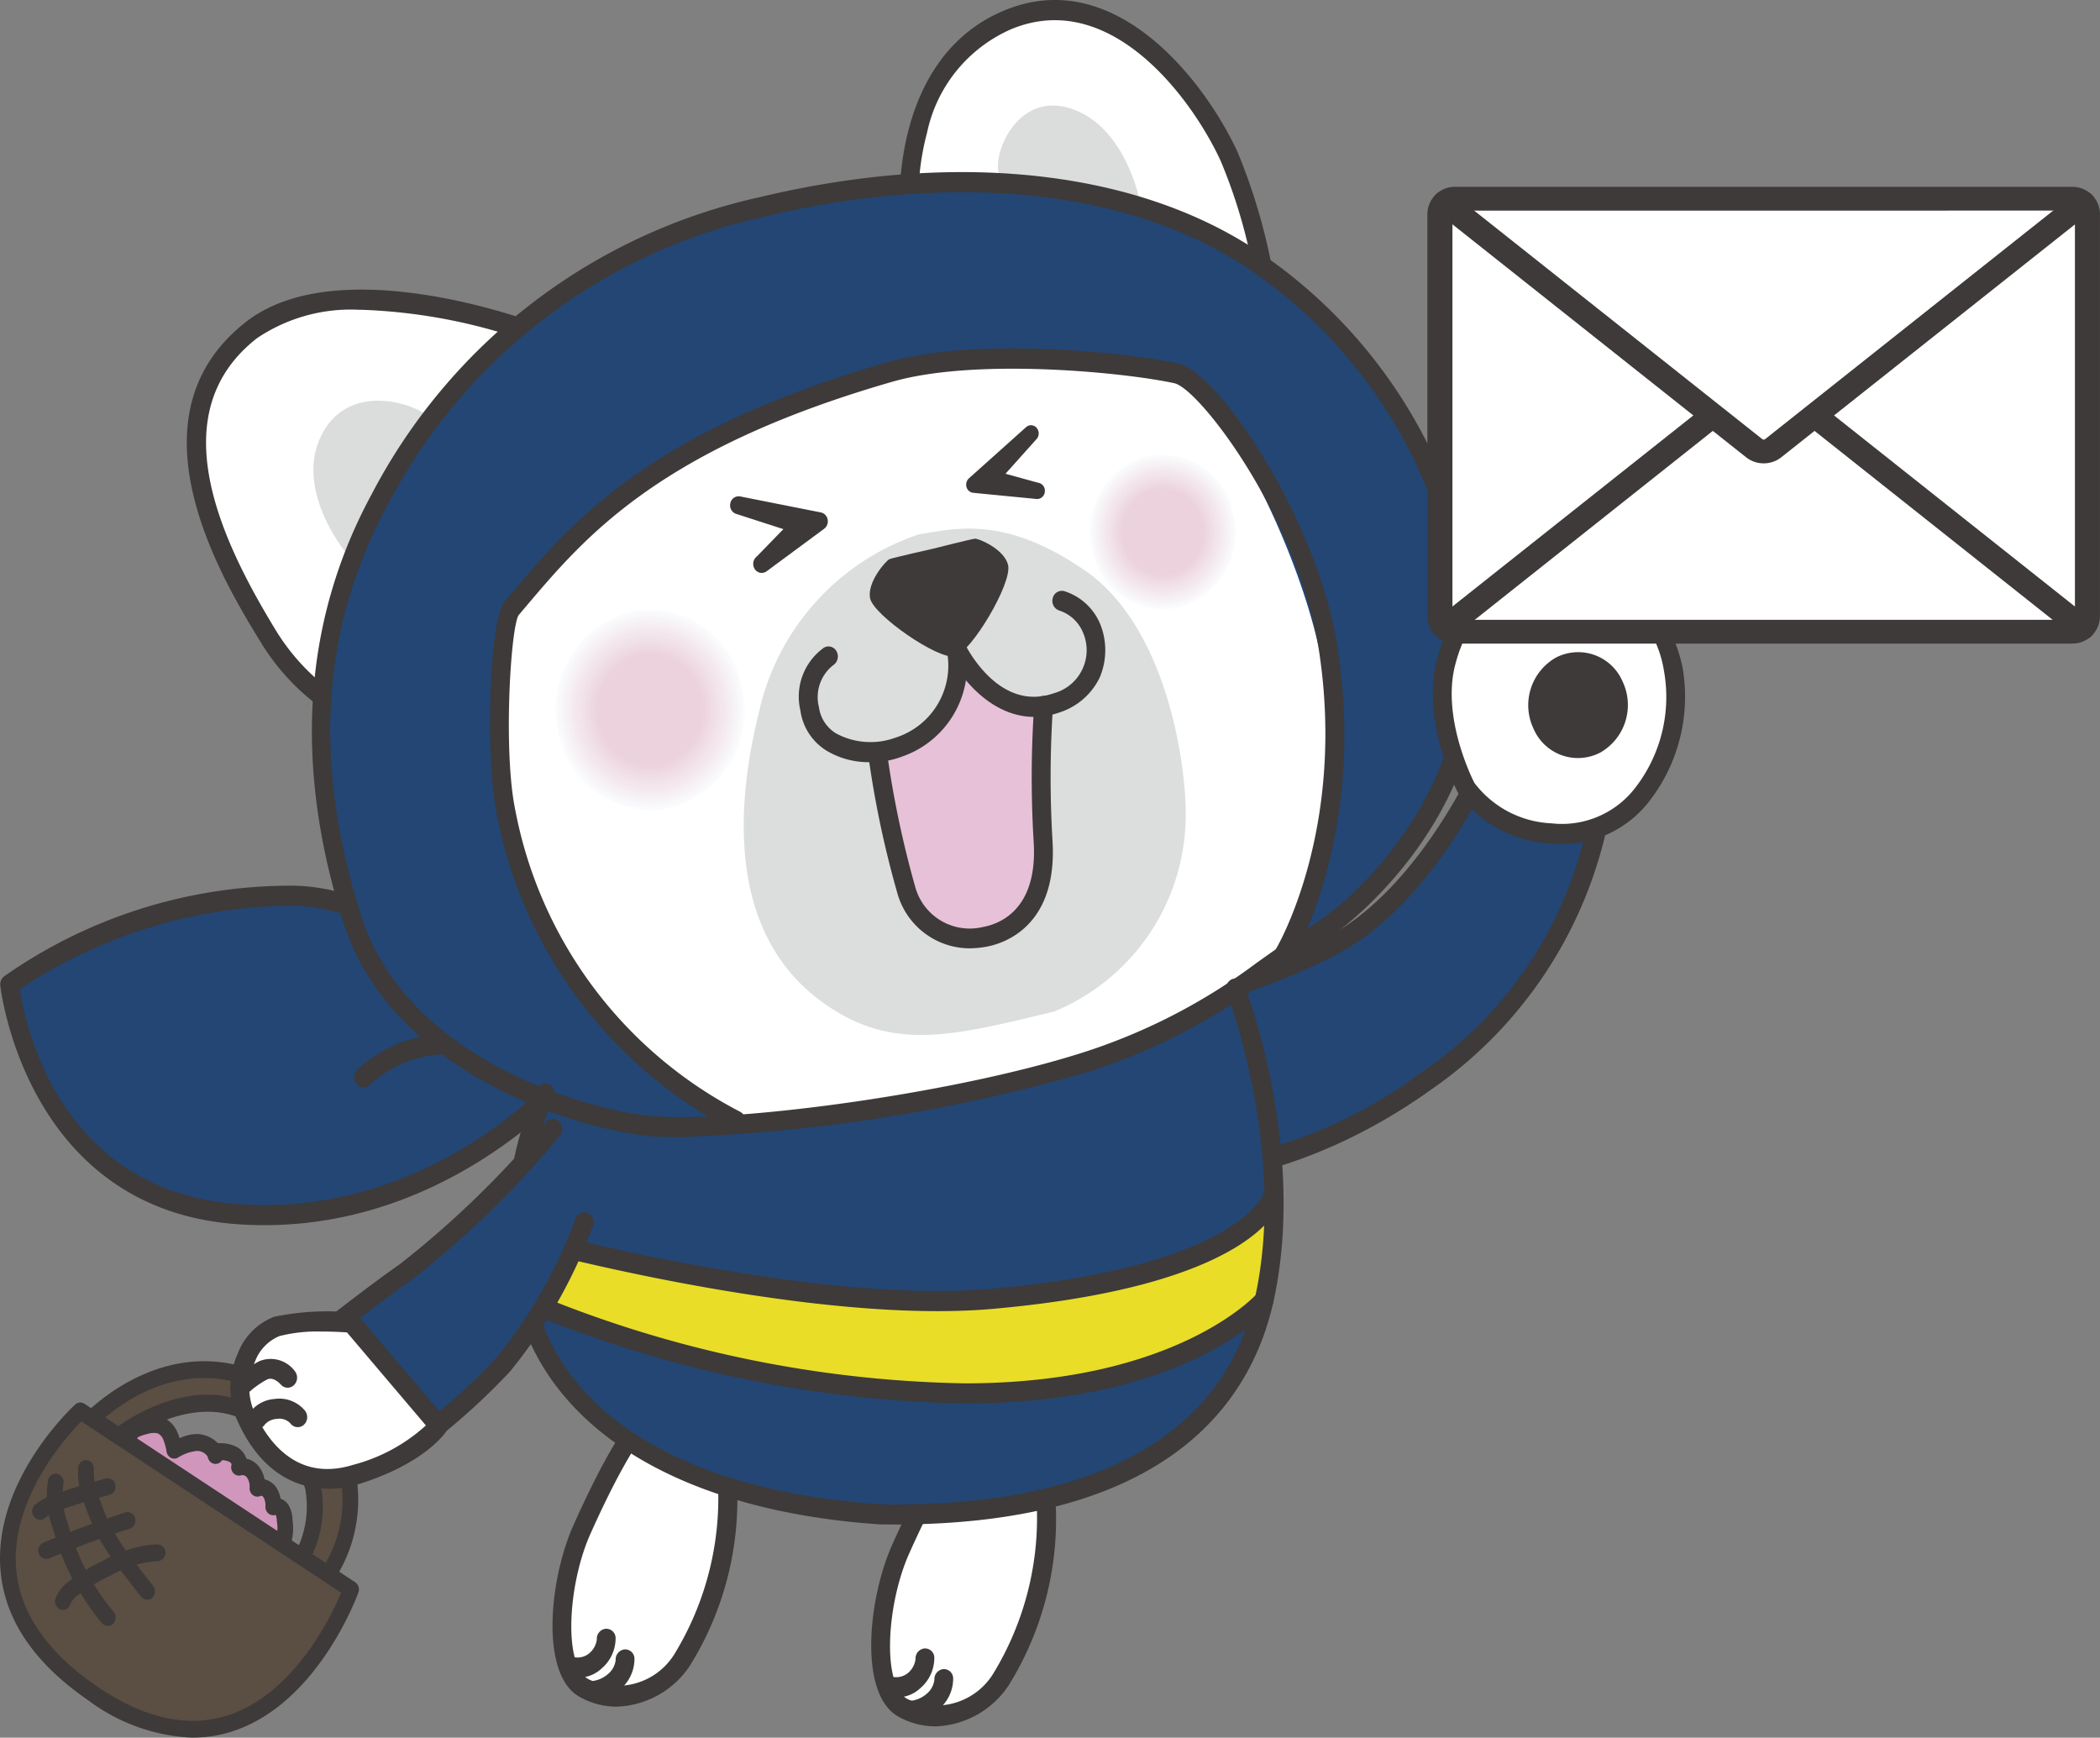 <svg xmlns="http://www.w3.org/2000/svg" xmlns:xlink="http://www.w3.org/1999/xlink" width="100.002" height="82.747" viewBox="0 0 100.002 82.747">
  <rect x="0" y="0" width="100.002" height="82.747" fill="#808080" stroke="none"/>
  <defs>
    <clipPath id="clip-path">
      <rect id="長方形_11699" data-name="長方形 11699" width="80.26" height="82.747" fill="none"/>
    </clipPath>
    <clipPath id="clip-path-2">
      <rect id="長方形_6992" data-name="長方形 6992" width="32.029" height="21.752" fill="none"/>
    </clipPath>
  </defs>
  <g id="nanmaru_contact_sp" transform="translate(851.698 -1313.073)">
    <g id="グループ_14849" data-name="グループ 14849" transform="translate(-851.698 1313.073)">
      <g id="グループ_14848" data-name="グループ 14848" transform="translate(0 0)" clip-path="url(#clip-path)">
        <path id="パス_67258" data-name="パス 67258" d="M13.081,145.128a1.5,1.5,0,0,1,.981-.56,1.146,1.146,0,0,1,.683,0,.926.926,0,0,1,.464.49,3.006,3.006,0,0,1,.188.683,2.4,2.4,0,0,1,1.08-.369.894.894,0,0,1,.889.621.119.119,0,0,1,.044-.16.287.287,0,0,1,.173-.024,1.361,1.361,0,0,1,.644.15.54.54,0,0,1,.254.6.617.617,0,0,1,.673.241,1.177,1.177,0,0,1,.2.758.483.483,0,0,1,.593.2,1.177,1.177,0,0,1,.161.688.332.332,0,0,1,.427.155,1.12,1.12,0,0,1,.118.51,2.183,2.183,0,0,1-.14,1.194,1.49,1.49,0,0,1-.524.521,2.687,2.687,0,0,1-.666.308,3.169,3.169,0,0,1-1.787-.037,7.052,7.052,0,0,1-1.653-.774,8.93,8.93,0,0,1-1.918-1.479,4.882,4.882,0,0,1-1.22-2.139,2.1,2.1,0,0,1-.04-1.006.992.992,0,0,1,.608-.726" transform="translate(-7.098 -76.684)" fill="#d196bc"/>
        <path id="パス_67259" data-name="パス 67259" d="M18.061,151.181a3.968,3.968,0,0,1-1.095-.162,7.533,7.533,0,0,1-1.738-.812,9.226,9.226,0,0,1-2-1.543,5.291,5.291,0,0,1-1.318-2.321,2.483,2.483,0,0,1-.04-1.21,1.482,1.482,0,0,1,.548-.847,2,2,0,0,1,1.085-.559,1.453,1.453,0,0,1,.894.012,1.3,1.3,0,0,1,.668.689,2.266,2.266,0,0,1,.107.29,2.062,2.062,0,0,1,.822-.2,1.438,1.438,0,0,1,1,.437,1.09,1.09,0,0,1,.134,0,1.666,1.666,0,0,1,.807.2.985.985,0,0,1,.417.535,1.056,1.056,0,0,1,.613.4,1.415,1.415,0,0,1,.255.588.923.923,0,0,1,.554.383,1.318,1.318,0,0,1,.206.534.77.77,0,0,1,.394.328,1.493,1.493,0,0,1,.177.7,2.562,2.562,0,0,1-.19,1.424,1.843,1.843,0,0,1-.655.663,2.98,2.98,0,0,1-1.648.477m-5.328-6.13a.761.761,0,0,0-.138.286,1.671,1.671,0,0,0,.04.8,4.477,4.477,0,0,0,1.122,1.959,8.545,8.545,0,0,0,1.838,1.415,6.85,6.85,0,0,0,1.567.736,2.821,2.821,0,0,0,1.588.038,2.326,2.326,0,0,0,.576-.267,1.1,1.1,0,0,0,.392-.378,1.845,1.845,0,0,0,.091-.964.93.93,0,0,0-.055-.315.354.354,0,0,1-.309-.036.406.406,0,0,1-.182-.351.788.788,0,0,0-.089-.445.17.17,0,0,0-.127-.076.351.351,0,0,1-.369-.023.407.407,0,0,1-.169-.352.761.761,0,0,0-.12-.489.269.269,0,0,0-.264-.115.359.359,0,0,1-.387-.1.418.418,0,0,1-.083-.415.225.225,0,0,0-.091-.113.84.84,0,0,0-.363-.088.382.382,0,0,1-.142.134.357.357,0,0,1-.459-.1.5.5,0,0,1-.092-.207.592.592,0,0,0-.505-.268,2.086,2.086,0,0,0-.915.326.351.351,0,0,1-.331,0,.4.4,0,0,1-.2-.28,2.675,2.675,0,0,0-.158-.588.549.549,0,0,0-.259-.291.874.874,0,0,0-.473.021,2.022,2.022,0,0,0-.48.163.383.383,0,0,1-.237.222l-.037.014a.376.376,0,0,1-.177.145" transform="translate(-6.621 -76.232)" fill="#3d3a39"/>
        <path id="パス_67260" data-name="パス 67260" d="M19.469,148.118s2.72-4.12-2.149-6.975c-3.153-1.849-6.777,1.216-6.777,1.216l-1.222-.806s4.332-4.941,9.675-1.245a5.848,5.848,0,0,1,1.744,8.556Z" transform="translate(-5.224 -73.725)" fill="#5b4e42"/>
        <path id="パス_67261" data-name="パス 67261" d="M20.263,148.822a.35.35,0,0,1-.18-.05l-1.271-.747a.4.4,0,0,1-.184-.26.422.422,0,0,1,.058-.32,4.717,4.717,0,0,0,.6-3.244,5.024,5.024,0,0,0-2.624-3.151c-2.894-1.7-6.331,1.151-6.365,1.18a.355.355,0,0,1-.429.026l-1.222-.806a.4.4,0,0,1-.174-.287.415.415,0,0,1,.1-.325c.045-.052,4.609-5.139,10.152-1.307a6.559,6.559,0,0,1,3.035,4.368,6.946,6.946,0,0,1-1.2,4.77.366.366,0,0,1-.294.152m-.751-1.3.636.374a6.063,6.063,0,0,0,.871-3.877,5.8,5.8,0,0,0-2.7-3.821c-4.2-2.9-7.771-.164-8.86.844l.591.39c.852-.647,4.057-2.8,6.976-1.084a5.761,5.761,0,0,1,2.995,3.679,5.409,5.409,0,0,1-.506,3.5" transform="translate(-4.747 -73.283)" fill="#3d3a39"/>
        <path id="パス_67262" data-name="パス 67262" d="M4.3,143.142l12.893,8.5S13.325,162.39,4.87,156.582c-8.7-5.977-.57-13.44-.57-13.44" transform="translate(-0.477 -75.957)" fill="#5b4e42"/>
        <path id="パス_67263" data-name="パス 67263" d="M9.175,158.253a8.881,8.881,0,0,1-4.982-1.787c-2.617-1.8-4.023-3.92-4.178-6.307-.273-4.2,3.409-7.627,3.566-7.771a.355.355,0,0,1,.44-.037l12.894,8.5a.414.414,0,0,1,.153.482c-.076.212-1.909,5.191-5.859,6.57a6.116,6.116,0,0,1-2.033.346M3.87,143.189c-.746.764-3.323,3.653-3.109,6.918.139,2.121,1.429,4.035,3.836,5.688,2.294,1.575,4.44,2.03,6.379,1.354,3.084-1.077,4.818-4.718,5.272-5.8Z" transform="translate(0 -75.506)" fill="#3d3a39"/>
        <path id="パス_67264" data-name="パス 67264" d="M11.733,154.783a.366.366,0,0,1-.285-.141q-.462-.582-.913-1.173a11.376,11.376,0,0,1-1.26-1.929,12.717,12.717,0,0,1-.49-1.216,3.967,3.967,0,0,1-.338-1.845.378.378,0,0,1,.421-.341.4.4,0,0,1,.32.45,3.274,3.274,0,0,0,.294,1.448,12.146,12.146,0,0,0,.458,1.138,10.717,10.717,0,0,0,1.176,1.792q.446.586.9,1.16a.418.418,0,0,1-.043.563.358.358,0,0,1-.242.095" transform="translate(-4.723 -78.606)" fill="#3d3a39"/>
        <path id="パス_67265" data-name="パス 67265" d="M7.959,156.762a.363.363,0,0,1-.269-.122,11.778,11.778,0,0,1-2.353-4.547,4.361,4.361,0,0,1-.218-2.275.374.374,0,0,1,.455-.288.4.4,0,0,1,.269.486,3.539,3.539,0,0,0,.205,1.83,10.988,10.988,0,0,0,2.181,4.241.419.419,0,0,1-.011.565.361.361,0,0,1-.259.111" transform="translate(-2.826 -79.34)" fill="#3d3a39"/>
        <path id="パス_67266" data-name="パス 67266" d="M3.859,151.951a.364.364,0,0,1-.288-.145.418.418,0,0,1,.05-.562,2.954,2.954,0,0,1,1.043-.539c.764-.265,1.546-.5,2.327-.712a.371.371,0,0,1,.453.291.4.4,0,0,1-.273.484c-.764.2-1.53.438-2.277.7a2.323,2.323,0,0,0-.8.4.359.359,0,0,1-.238.092" transform="translate(-1.953 -79.586)" fill="#3d3a39"/>
        <path id="パス_67267" data-name="パス 67267" d="M4.526,155.638a.375.375,0,0,1-.348-.254.409.409,0,0,1,.213-.517c1.279-.53,2.589-1.014,3.9-1.437a.369.369,0,0,1,.466.266.4.4,0,0,1-.249.5c-1.288.418-2.58.894-3.842,1.418a.354.354,0,0,1-.135.027" transform="translate(-2.327 -81.406)" fill="#3d3a39"/>
        <path id="パス_67268" data-name="パス 67268" d="M6.332,159.8a.349.349,0,0,1-.118-.021.406.406,0,0,1-.236-.5,1.731,1.731,0,0,1,.6-.8,8.786,8.786,0,0,1,1.663-1.012,5.784,5.784,0,0,1,2.54-.783h.038a.4.4,0,0,1,0,.8H10.78a5.129,5.129,0,0,0-2.222.708,8.054,8.054,0,0,0-1.526.923,1.025,1.025,0,0,0-.345.419.377.377,0,0,1-.355.273" transform="translate(-3.339 -83.141)" fill="#3d3a39"/>
        <path id="パス_67269" data-name="パス 67269" d="M24.52,95.791S19.3,90.879,14.475,90.879A23.566,23.566,0,0,0,1.045,95.1S2.1,105.355,11.934,106.043,27.866,99.2,27.866,99.2Z" transform="translate(-0.586 -48.224)" fill="#234674"/>
        <path id="パス_67270" data-name="パス 67270" d="M12.612,106.023q-.629,0-1.279-.045C1.239,105.272.039,94.72.028,94.613a.493.493,0,0,1,.182-.439A23.771,23.771,0,0,1,13.9,89.857c4.935,0,10.123,4.826,10.341,5.032l.013.013L27.6,98.31a.5.5,0,0,1,.029.659c-.059.074-5.822,7.054-15.022,7.054M.956,94.789c.247,1.644,1.884,9.635,10.435,10.233,8.311.583,13.956-4.923,15.271-6.348L23.646,95.6c-.2-.189-5.22-4.787-9.742-4.787A23.559,23.559,0,0,0,.956,94.789" transform="translate(-0.014 -47.682)" fill="#3d3a39"/>
        <path id="パス_67271" data-name="パス 67271" d="M48.227,107.291a19.529,19.529,0,0,0-5.215-1.332,5.873,5.873,0,0,0-3.632,1.566" transform="translate(-22.071 -56.226)" fill="#234674"/>
        <path id="パス_67272" data-name="パス 67272" d="M38.809,107.463a.434.434,0,0,1-.33-.154.5.5,0,0,1,.024-.676,6.276,6.276,0,0,1,3.931-1.693h.056a19.94,19.94,0,0,1,5.32,1.362.49.49,0,0,1,.265.616.441.441,0,0,1-.576.282c-.034-.013-3.376-1.348-5.052-1.3a5.474,5.474,0,0,0-3.334,1.439.433.433,0,0,1-.3.127" transform="translate(-21.498 -55.685)" fill="#3d3a39"/>
        <path id="パス_67273" data-name="パス 67273" d="M61.486,104.168a1.782,1.782,0,0,0-2.931.564,2.763,2.763,0,0,0,.113,2.326c.554.852,1.4.946,2.5.362s.929-2.512.323-3.253" transform="translate(-32.7 -54.983)" fill="#234674"/>
        <path id="パス_67274" data-name="パス 67274" d="M59.337,107.732a1.88,1.88,0,0,1-1.609-.942,2.809,2.809,0,0,1-.253-2.369c.025-.109.049-.217.069-.325a1.971,1.971,0,0,1,1.473-1.4,2.09,2.09,0,0,1,2.235.62,3.327,3.327,0,0,1,.535,2.5,2.044,2.044,0,0,1-1,1.493,3.121,3.121,0,0,1-1.455.424m.351-4.176a1.626,1.626,0,0,0-.44.062,1.117,1.117,0,0,0-.824.668c-.022.119-.049.238-.076.358a1.854,1.854,0,0,0,.117,1.6c.278.427.748.835,1.927.207a1.127,1.127,0,0,0,.516-.821,2.348,2.348,0,0,0-.331-1.688,1.113,1.113,0,0,0-.889-.386" transform="translate(-32.128 -54.442)" fill="#3d3a39"/>
        <path id="パス_67275" data-name="パス 67275" d="M123.674,87.753c.211-.151.374,4.021,1.145,8.033,0,0,5.814.227,12.384-4.473,9.421-6.739,8.51-16.264,8.51-16.264l-5.784,1.3s-2.706,6.153-7.209,8.516a28.963,28.963,0,0,1-9.047,2.887" transform="translate(-69.312 -39.824)" fill="#234674"/>
        <path id="パス_67276" data-name="パス 67276" d="M124.411,95.725c-.1,0-.159,0-.179,0a.457.457,0,0,1-.423-.382c-.43-2.236-.676-4.549-.838-6.079-.077-.725-.156-1.471-.212-1.743a.479.479,0,0,1-.078-.145.5.5,0,0,1,.173-.561.444.444,0,0,1,.2-.078,28.776,28.776,0,0,0,8.9-2.841c4.3-2.26,6.974-8.23,7-8.29a.455.455,0,0,1,.313-.265l5.783-1.3a.426.426,0,0,1,.357.082.487.487,0,0,1,.182.338,16.725,16.725,0,0,1-.74,5.8,20.491,20.491,0,0,1-7.966,10.913c-6.052,4.33-11.416,4.557-12.47,4.557m-.727-8.114c.049.339.1.827.177,1.542.151,1.425.375,3.535.753,5.608a22.314,22.314,0,0,0,11.767-4.388,18.9,18.9,0,0,0,8.332-15.28l-5.049,1.135c-.538,1.144-3.156,6.341-7.317,8.526a29.477,29.477,0,0,1-8.663,2.857" transform="translate(-68.74 -39.283)" fill="#3d3a39"/>
        <path id="パス_67277" data-name="パス 67277" d="M101.12,156.538a3.6,3.6,0,0,1-4.662,1.322c-1.542-.852-1.234-5.016-.1-7.546s2.948-6.148,4.139-6.07,2.74,3.169,2.74,3.169a14.592,14.592,0,0,1-2.114,9.125" transform="translate(-53.467 -76.541)" fill="#fff"/>
        <path id="パス_67278" data-name="パス 67278" d="M97.437,158.206a3.6,3.6,0,0,1-1.755-.463c-1.909-1.054-1.445-5.62-.3-8.177,2.587-5.783,3.85-6.389,4.571-6.342,1.372.089,2.83,2.866,3.108,3.421a.494.494,0,0,1,.047.15,14.978,14.978,0,0,1-2.185,9.469h0a4.352,4.352,0,0,1-3.485,1.943m2.453-14.027c-.148,0-1.2.217-3.7,5.8-1.068,2.388-1.311,6.242-.1,6.914a3.188,3.188,0,0,0,4.084-1.164,14.258,14.258,0,0,0,2.053-8.706c-.589-1.15-1.706-2.8-2.333-2.842H99.89M100.55,156h0Z" transform="translate(-52.898 -75.999)" fill="#3d3a39"/>
        <path id="パス_67279" data-name="パス 67279" d="M98.012,171.806a.48.48,0,0,1-.01-.958,1.356,1.356,0,0,0,.785-.32,1.022,1.022,0,0,0,.388-.691.479.479,0,0,1,.418-.5.445.445,0,0,1,.476.415,1.9,1.9,0,0,1-.687,1.494,2.192,2.192,0,0,1-1.36.561Z" transform="translate(-54.679 -89.855)" fill="#3d3a39"/>
        <path id="パス_67280" data-name="パス 67280" d="M96.182,169.569a1.762,1.762,0,0,1-.4-.042.48.48,0,0,1-.34-.572.449.449,0,0,1,.536-.363.889.889,0,0,0,.717-.159,1.023,1.023,0,0,0,.389-.691.478.478,0,0,1,.418-.5.443.443,0,0,1,.476.415,1.9,1.9,0,0,1-.687,1.494,1.591,1.591,0,0,1-1.113.419" transform="translate(-53.486 -88.744)" fill="#3d3a39"/>
        <path id="パス_67281" data-name="パス 67281" d="M66.592,154.539a3.6,3.6,0,0,1-4.662,1.322c-1.542-.852-1.234-5.016-.1-7.546s2.948-6.148,4.139-6.07,2.74,3.169,2.74,3.169a14.592,14.592,0,0,1-2.114,9.125" transform="translate(-34.116 -75.48)" fill="#fff"/>
        <path id="パス_67282" data-name="パス 67282" d="M62.909,156.209a3.592,3.592,0,0,1-1.756-.464c-1.908-1.054-1.445-5.62-.3-8.177,2.586-5.782,3.853-6.38,4.571-6.342,1.373.088,2.83,2.865,3.108,3.421a.5.5,0,0,1,.047.149,14.975,14.975,0,0,1-2.185,9.469,4.352,4.352,0,0,1-3.485,1.943m2.452-14.027c-.148,0-1.2.217-3.7,5.8-1.068,2.388-1.311,6.244-.1,6.915a3.186,3.186,0,0,0,4.084-1.164,14.26,14.26,0,0,0,2.053-8.706c-.589-1.151-1.706-2.8-2.333-2.842h-.008" transform="translate(-33.546 -74.939)" fill="#3d3a39"/>
        <path id="パス_67283" data-name="パス 67283" d="M63.484,169.807a.48.48,0,0,1-.01-.958,1.356,1.356,0,0,0,.785-.32,1.022,1.022,0,0,0,.388-.691.479.479,0,0,1,.418-.5.446.446,0,0,1,.476.415,1.9,1.9,0,0,1-.687,1.494,2.191,2.191,0,0,1-1.36.561Z" transform="translate(-35.328 -88.795)" fill="#3d3a39"/>
        <path id="パス_67284" data-name="パス 67284" d="M61.654,167.571a1.742,1.742,0,0,1-.4-.041.48.48,0,0,1-.34-.572.448.448,0,0,1,.536-.363.888.888,0,0,0,.718-.159,1.024,1.024,0,0,0,.388-.691.478.478,0,0,1,.418-.5.448.448,0,0,1,.476.415,1.9,1.9,0,0,1-.686,1.494,1.592,1.592,0,0,1-1.114.418" transform="translate(-34.135 -87.685)" fill="#3d3a39"/>
        <path id="パス_67285" data-name="パス 67285" d="M57.556,104.722s-1.824,3.491-1.372,9.475c.484,6.41,6.33,11.189,17.237,11.906,11.442.161,16.961-4.15,18.273-10.427a26.023,26.023,0,0,0-1.424-13.924" transform="translate(-31.448 -53.994)" fill="#234674"/>
        <path id="パス_67286" data-name="パス 67286" d="M37.408,32.015s-9.235-3.491-13.5-.162c-5.218,4.07-1.416,10.983.851,14.675a10.4,10.4,0,0,0,3.438,3.4Z" transform="translate(-11.929 -16.139)" fill="#fff"/>
        <path id="パス_67287" data-name="パス 67287" d="M27.6,49.864a.423.423,0,0,1-.2-.054,10.789,10.789,0,0,1-3.607-3.567c-1.806-2.941-6.6-10.751-.742-15.324,4.407-3.439,13.53-.049,13.916.1a.465.465,0,0,1,.269.281.51.51,0,0,1-.026.4L27.994,49.615a.444.444,0,0,1-.393.249m.9-19.517a7.985,7.985,0,0,0-4.926,1.347c-4.637,3.617-1.672,9.736.963,14.025a10.207,10.207,0,0,0,2.892,3l8.729-16.977a26.41,26.41,0,0,0-7.657-1.4" transform="translate(-11.334 -15.592)" fill="#3d3a39"/>
        <path id="パス_67288" data-name="パス 67288" d="M34.468,42.071c-1.462,2.428.637,5.318.971,5.734.887,1.1,1.9-.316,3.545-1.8a3.27,3.27,0,0,0,.774-4.327c-.7-.853-3.88-1.955-5.29.388" transform="translate(-19.031 -21.578)" fill="#dbdcdc"/>
        <path id="パス_67289" data-name="パス 67289" d="M98.481,10.417s-.463-6.788,4.7-8.93,9.249,3.721,10.534,6.506a28.083,28.083,0,0,1,1.712,5.984Z" transform="translate(-55.187 -0.544)" fill="#fff"/>
        <path id="パス_67290" data-name="パス 67290" d="M114.859,13.911a.456.456,0,0,1-.087-.009l-16.946-3.56a.469.469,0,0,1-.361-.435c0-.071-.425-7.168,4.985-9.412,5.306-2.2,9.58,3.447,11.1,6.742a28.29,28.29,0,0,1,1.751,6.112.5.5,0,0,1-.128.425.434.434,0,0,1-.314.137M98.351,9.477l15.938,3.347a25.54,25.54,0,0,0-1.543-5.164c-1.394-3.022-5.272-8.222-9.97-6.272a6.93,6.93,0,0,0-4.011,4.927,12.323,12.323,0,0,0-.414,3.161" transform="translate(-54.618 0)" fill="#3d3a39"/>
        <path id="パス_67291" data-name="パス 67291" d="M111.678,10.887c2.451.882,3.159,4.118,3.244,4.658.227,1.433-1.076,0-3.194.4a2.924,2.924,0,0,1-3.61-2.132c-.164-1.123,1.088-3.816,3.56-2.927" transform="translate(-60.585 -5.683)" fill="#dbdcdc"/>
        <path id="パス_67292" data-name="パス 67292" d="M67.468,62.046a55.391,55.391,0,0,1-17.327,1.336c-3.2-.31-10.84-2.785-13.074-9.818S35.081,38.77,39.031,32.417c4.3-6.912,9.521-10.85,17.543-12.772s18.011-1.458,24.611,3.416c5.549,4.1,8.672,10.739,9.188,18.144.427,6.132-6.356,12.632-9.787,14.525-3.876,2.138-6.391,4.7-13.117,6.317" transform="translate(-19.982 -9.865)" fill="#234674"/>
        <path id="パス_67293" data-name="パス 67293" d="M66.189,73.115s-9.957-4.1-11.538-14.191c-1.148-7.33.1-10.165.418-10.948.573-1.428,8.759-8.554,16.023-10.412a34.126,34.126,0,0,1,15.274-.434c1.6.351,6.125,8.3,7.062,14.437,1.345,8.812-1.913,13.2-1.913,13.2S87,68.721,78.472,70.984s-12.283,2.13-12.283,2.13" transform="translate(-30.362 -19.353)" fill="#fff"/>
        <path id="パス_67294" data-name="パス 67294" d="M64.81,72.611a.417.417,0,0,1-.167-.035A21.5,21.5,0,0,1,53.409,57.507c-.524-2.543-.379-9.213.377-10.1l.353-.415C57.05,43.556,60.674,39.28,72,36.015c4.433-1.278,11.811-.4,13.855.053,2,.439,6.687,7.566,7.6,13.532,1.357,8.891-2.018,14.593-2.163,14.832a.431.431,0,0,1-.619.143.5.5,0,0,1-.134-.662c.033-.055,3.329-5.65,2.031-14.159-.956-6.263-5.676-12.481-6.893-12.747-2.285-.5-9.4-1.231-13.44-.066-11.069,3.192-14.6,7.351-17.429,10.694l-.354.417c-.386.626-.734,6.484-.164,9.251A20.492,20.492,0,0,0,64.978,71.687a.49.49,0,0,1,.249.623.449.449,0,0,1-.416.3" transform="translate(-29.758 -18.759)" fill="#3d3a39"/>
        <path id="パス_67295" data-name="パス 67295" d="M51.278,63.418c-.565,0-1.061-.019-1.474-.059-3.02-.293-12.168-2.79-14.512-10.167-2.379-7.489-1.928-14.346,1.338-20.38a27.52,27.52,0,0,1,18.5-14.161c9.72-2.328,18.616-1.21,24.41,3.069a24.023,24.023,0,0,1,9.849,17.446c.865,8.031-5.291,13.658-7.736,15.149-.918.56-1.673,1.1-2.4,1.621a28.788,28.788,0,0,1-8.818,4.473l-.012,0a80.229,80.229,0,0,1-19.138,3.006m13.468-45a40.586,40.586,0,0,0-9.424,1.171A26.649,26.649,0,0,0,37.407,33.291c-3.176,5.866-3.589,12.275-1.265,19.592,2.19,6.9,10.874,9.243,13.743,9.521,3.638.352,13.911-.947,20.275-2.911a28.023,28.023,0,0,0,8.587-4.354c.743-.531,1.511-1.08,2.457-1.657,3.2-1.95,8.009-7.533,7.29-14.208a23.09,23.09,0,0,0-9.468-16.767c-3.659-2.7-8.627-4.092-14.28-4.092m5.545,41.537h0Z" transform="translate(-18.938 -9.265)" fill="#3d3a39"/>
        <path id="パス_67296" data-name="パス 67296" d="M124.94,48.991a3.46,3.46,0,0,0-4.13-2.794,3.7,3.7,0,0,0-2.616,4.411,3.46,3.46,0,0,0,4.13,2.793,3.7,3.7,0,0,0,2.616-4.41" transform="translate(-66.193 -24.467)" fill="#fafcfd"/>
        <path id="パス_67297" data-name="パス 67297" d="M124.951,49.043a3.424,3.424,0,0,0-4.087-2.765,3.664,3.664,0,0,0-2.589,4.365,3.424,3.424,0,0,0,4.088,2.765,3.664,3.664,0,0,0,2.589-4.365" transform="translate(-66.239 -24.51)" fill="#fafbfc"/>
        <path id="パス_67298" data-name="パス 67298" d="M124.962,49.094a3.39,3.39,0,0,0-4.045-2.736,3.626,3.626,0,0,0-2.562,4.319,3.388,3.388,0,0,0,4.045,2.735,3.626,3.626,0,0,0,2.563-4.319" transform="translate(-66.284 -24.553)" fill="#f9fafc"/>
        <path id="パス_67299" data-name="パス 67299" d="M124.972,49.146a3.353,3.353,0,0,0-4-2.707,3.588,3.588,0,0,0-2.535,4.274,3.353,3.353,0,0,0,4,2.707,3.587,3.587,0,0,0,2.535-4.274" transform="translate(-66.329 -24.596)" fill="#f9f9fb"/>
        <path id="パス_67300" data-name="パス 67300" d="M124.983,49.2a3.317,3.317,0,0,0-3.96-2.678,3.549,3.549,0,0,0-2.508,4.228,3.317,3.317,0,0,0,3.96,2.678,3.549,3.549,0,0,0,2.508-4.228" transform="translate(-66.375 -24.639)" fill="#f9f8fa"/>
        <path id="パス_67301" data-name="パス 67301" d="M124.994,49.249a3.282,3.282,0,0,0-3.917-2.65,3.512,3.512,0,0,0-2.481,4.183,3.282,3.282,0,0,0,3.917,2.65,3.512,3.512,0,0,0,2.481-4.183" transform="translate(-66.421 -24.682)" fill="#f8f7f9"/>
        <path id="パス_67302" data-name="パス 67302" d="M125,49.3a3.246,3.246,0,0,0-3.875-2.62,3.473,3.473,0,0,0-2.454,4.137,3.247,3.247,0,0,0,3.875,2.621A3.474,3.474,0,0,0,125,49.3" transform="translate(-66.466 -24.725)" fill="#f8f6f9"/>
        <path id="パス_67303" data-name="パス 67303" d="M125.016,49.351a3.211,3.211,0,0,0-3.832-2.592,3.435,3.435,0,0,0-2.427,4.092,3.21,3.21,0,0,0,3.832,2.592,3.435,3.435,0,0,0,2.427-4.092" transform="translate(-66.512 -24.768)" fill="#f8f5f8"/>
        <path id="パス_67304" data-name="パス 67304" d="M125.025,49.4a3.175,3.175,0,0,0-3.789-2.563,3.4,3.4,0,0,0-2.4,4.046,3.175,3.175,0,0,0,3.789,2.563,3.4,3.4,0,0,0,2.4-4.046" transform="translate(-66.557 -24.811)" fill="#f7f4f7"/>
        <path id="パス_67305" data-name="パス 67305" d="M125.036,49.454a3.139,3.139,0,0,0-3.747-2.534,3.359,3.359,0,0,0-2.373,4,3.139,3.139,0,0,0,3.747,2.534,3.359,3.359,0,0,0,2.373-4" transform="translate(-66.603 -24.854)" fill="#f7f3f6"/>
        <path id="パス_67306" data-name="パス 67306" d="M125.047,49.505a3.1,3.1,0,0,0-3.7-2.5A3.32,3.32,0,0,0,119,50.955a3.1,3.1,0,0,0,3.7,2.505,3.321,3.321,0,0,0,2.346-3.955" transform="translate(-66.648 -24.897)" fill="#f7f2f6"/>
        <path id="パス_67307" data-name="パス 67307" d="M125.058,49.557A3.068,3.068,0,0,0,121.4,47.08a3.282,3.282,0,0,0-2.319,3.91,3.068,3.068,0,0,0,3.662,2.476,3.282,3.282,0,0,0,2.319-3.91" transform="translate(-66.694 -24.94)" fill="#f6f1f5"/>
        <path id="パス_67308" data-name="パス 67308" d="M125.069,49.608a3.032,3.032,0,0,0-3.619-2.448,3.244,3.244,0,0,0-2.292,3.864,3.032,3.032,0,0,0,3.618,2.448,3.244,3.244,0,0,0,2.292-3.864" transform="translate(-66.74 -24.983)" fill="#f6f0f4"/>
        <path id="パス_67309" data-name="パス 67309" d="M125.079,49.66a3,3,0,0,0-3.576-2.419,3.205,3.205,0,0,0-2.265,3.819,3,3,0,0,0,3.576,2.419,3.206,3.206,0,0,0,2.265-3.819" transform="translate(-66.784 -25.027)" fill="#f6eff3"/>
        <path id="パス_67310" data-name="パス 67310" d="M125.089,49.712a2.96,2.96,0,0,0-3.534-2.39,3.168,3.168,0,0,0-2.238,3.773,2.96,2.96,0,0,0,3.534,2.39,3.168,3.168,0,0,0,2.238-3.773" transform="translate(-66.83 -25.07)" fill="#f5eef3"/>
        <path id="パス_67311" data-name="パス 67311" d="M125.1,49.762A2.925,2.925,0,0,0,121.61,47.4a3.129,3.129,0,0,0-2.211,3.727,2.924,2.924,0,0,0,3.491,2.361,3.129,3.129,0,0,0,2.211-3.728" transform="translate(-66.876 -25.113)" fill="#f5edf2"/>
        <path id="パス_67312" data-name="パス 67312" d="M125.111,49.814a2.889,2.889,0,0,0-3.448-2.332,3.091,3.091,0,0,0-2.184,3.682,2.889,2.889,0,0,0,3.448,2.332,3.092,3.092,0,0,0,2.184-3.682" transform="translate(-66.921 -25.156)" fill="#f5ecf1"/>
        <path id="パス_67313" data-name="パス 67313" d="M125.122,49.865a2.853,2.853,0,0,0-3.406-2.3,3.053,3.053,0,0,0-2.157,3.637,2.854,2.854,0,0,0,3.406,2.3,3.053,3.053,0,0,0,2.157-3.637" transform="translate(-66.967 -25.199)" fill="#f4ebf0"/>
        <path id="パス_67314" data-name="パス 67314" d="M125.133,49.917a2.817,2.817,0,0,0-3.363-2.275,3.014,3.014,0,0,0-2.13,3.591A2.817,2.817,0,0,0,123,53.508a3.014,3.014,0,0,0,2.13-3.591" transform="translate(-67.012 -25.242)" fill="#f4eaf0"/>
        <path id="パス_67315" data-name="パス 67315" d="M125.143,49.968a2.782,2.782,0,0,0-3.32-2.246,2.977,2.977,0,0,0-2.1,3.546,2.782,2.782,0,0,0,3.32,2.246,2.976,2.976,0,0,0,2.1-3.546" transform="translate(-67.057 -25.285)" fill="#f4e9ef"/>
        <path id="パス_67316" data-name="パス 67316" d="M125.154,50.02a2.746,2.746,0,0,0-3.278-2.217,2.938,2.938,0,0,0-2.076,3.5,2.746,2.746,0,0,0,3.278,2.217,2.938,2.938,0,0,0,2.076-3.5" transform="translate(-67.103 -25.328)" fill="#f3e8ee"/>
        <path id="パス_67317" data-name="パス 67317" d="M125.165,50.071a2.71,2.71,0,0,0-3.235-2.188,2.9,2.9,0,0,0-2.049,3.454,2.71,2.71,0,0,0,3.235,2.188,2.9,2.9,0,0,0,2.049-3.454" transform="translate(-67.149 -25.371)" fill="#f3e7ed"/>
        <path id="パス_67318" data-name="パス 67318" d="M125.176,50.123a2.675,2.675,0,0,0-3.193-2.16,2.863,2.863,0,0,0-2.022,3.409,2.674,2.674,0,0,0,3.193,2.159,2.862,2.862,0,0,0,2.022-3.409" transform="translate(-67.194 -25.414)" fill="#f3e7ed"/>
        <path id="パス_67319" data-name="パス 67319" d="M125.187,50.174a2.639,2.639,0,0,0-3.15-2.13,2.823,2.823,0,0,0-2,3.363,2.639,2.639,0,0,0,3.15,2.13,2.824,2.824,0,0,0,2-3.363" transform="translate(-67.24 -25.457)" fill="#f3e6ec"/>
        <path id="パス_67320" data-name="パス 67320" d="M125.2,50.225a2.6,2.6,0,0,0-3.107-2.1,2.786,2.786,0,0,0-1.968,3.318,2.6,2.6,0,0,0,3.107,2.1,2.785,2.785,0,0,0,1.968-3.318" transform="translate(-67.285 -25.5)" fill="#f2e5eb"/>
        <path id="パス_67321" data-name="パス 67321" d="M125.207,50.277a2.567,2.567,0,0,0-3.065-2.073,2.748,2.748,0,0,0-1.942,3.272,2.568,2.568,0,0,0,3.065,2.073,2.747,2.747,0,0,0,1.941-3.272" transform="translate(-67.33 -25.543)" fill="#f2e4ea"/>
        <path id="パス_67322" data-name="パス 67322" d="M125.218,50.328a2.532,2.532,0,0,0-3.022-2.044,2.709,2.709,0,0,0-1.914,3.227,2.532,2.532,0,0,0,3.022,2.044,2.709,2.709,0,0,0,1.914-3.227" transform="translate(-67.376 -25.586)" fill="#f2e3ea"/>
        <path id="パス_67323" data-name="パス 67323" d="M125.229,50.38a2.5,2.5,0,0,0-2.979-2.015,2.671,2.671,0,0,0-1.887,3.181,2.5,2.5,0,0,0,2.98,2.015,2.671,2.671,0,0,0,1.887-3.181" transform="translate(-67.422 -25.63)" fill="#f1e2e9"/>
        <path id="パス_67324" data-name="パス 67324" d="M125.24,50.431a2.46,2.46,0,0,0-2.937-1.986,2.633,2.633,0,0,0-1.861,3.136,2.46,2.46,0,0,0,2.937,1.986,2.632,2.632,0,0,0,1.86-3.136" transform="translate(-67.467 -25.672)" fill="#f1e1e8"/>
        <path id="パス_67325" data-name="パス 67325" d="M125.25,50.482a2.426,2.426,0,0,0-2.895-1.958,2.6,2.6,0,0,0-1.833,3.091,2.425,2.425,0,0,0,2.894,1.958,2.6,2.6,0,0,0,1.834-3.091" transform="translate(-67.512 -25.716)" fill="#f1e0e7"/>
        <path id="パス_67326" data-name="パス 67326" d="M125.26,50.534a2.389,2.389,0,0,0-2.852-1.929A2.556,2.556,0,0,0,120.6,51.65a2.39,2.39,0,0,0,2.852,1.929,2.557,2.557,0,0,0,1.806-3.045" transform="translate(-67.558 -25.759)" fill="#f0dfe7"/>
        <path id="パス_67327" data-name="パス 67327" d="M125.272,50.585a2.354,2.354,0,0,0-2.809-1.9,2.518,2.518,0,0,0-1.779,3,2.353,2.353,0,0,0,2.809,1.9,2.518,2.518,0,0,0,1.779-3" transform="translate(-67.604 -25.802)" fill="#f0dee6"/>
        <path id="パス_67328" data-name="パス 67328" d="M125.282,50.636a2.317,2.317,0,0,0-2.767-1.871,2.48,2.48,0,0,0-1.752,2.954,2.318,2.318,0,0,0,2.767,1.871,2.48,2.48,0,0,0,1.752-2.954" transform="translate(-67.649 -25.845)" fill="#f0dde5"/>
        <path id="パス_67329" data-name="パス 67329" d="M125.293,50.688a2.282,2.282,0,0,0-2.724-1.842,2.442,2.442,0,0,0-1.725,2.909,2.282,2.282,0,0,0,2.724,1.842,2.442,2.442,0,0,0,1.725-2.909" transform="translate(-67.694 -25.888)" fill="#efdce4"/>
        <path id="パス_67330" data-name="パス 67330" d="M125.3,50.739a2.247,2.247,0,0,0-2.681-1.814,2.4,2.4,0,0,0-1.7,2.863,2.246,2.246,0,0,0,2.681,1.814,2.4,2.4,0,0,0,1.7-2.863" transform="translate(-67.74 -25.931)" fill="#efdbe4"/>
        <path id="パス_67331" data-name="パス 67331" d="M125.314,50.791a2.21,2.21,0,0,0-2.639-1.784A2.365,2.365,0,0,0,121,51.824a2.211,2.211,0,0,0,2.639,1.785,2.365,2.365,0,0,0,1.671-2.818" transform="translate(-67.785 -25.974)" fill="#efdae3"/>
        <path id="パス_67332" data-name="パス 67332" d="M125.325,50.843a2.175,2.175,0,0,0-2.6-1.756,2.327,2.327,0,0,0-1.644,2.772,2.175,2.175,0,0,0,2.6,1.756,2.327,2.327,0,0,0,1.644-2.772" transform="translate(-67.831 -26.017)" fill="#eed9e2"/>
        <path id="パス_67333" data-name="パス 67333" d="M125.336,50.894a2.139,2.139,0,0,0-2.553-1.727,2.289,2.289,0,0,0-1.617,2.727,2.139,2.139,0,0,0,2.553,1.727,2.289,2.289,0,0,0,1.617-2.726" transform="translate(-67.877 -26.06)" fill="#eed8e1"/>
        <path id="パス_67334" data-name="パス 67334" d="M125.347,50.945a2.1,2.1,0,0,0-2.511-1.7,2.251,2.251,0,0,0-1.59,2.681,2.1,2.1,0,0,0,2.511,1.7,2.251,2.251,0,0,0,1.59-2.681" transform="translate(-67.922 -26.103)" fill="#eed7e1"/>
        <path id="パス_67335" data-name="パス 67335" d="M125.358,51a2.068,2.068,0,0,0-2.468-1.67,2.212,2.212,0,0,0-1.563,2.635,2.068,2.068,0,0,0,2.468,1.67A2.213,2.213,0,0,0,125.358,51" transform="translate(-67.968 -26.146)" fill="#edd6e0"/>
        <path id="パス_67336" data-name="パス 67336" d="M125.367,51.048a2.032,2.032,0,0,0-2.425-1.64A2.174,2.174,0,0,0,121.406,52a2.032,2.032,0,0,0,2.425,1.64,2.174,2.174,0,0,0,1.536-2.59" transform="translate(-68.013 -26.19)" fill="#edd5df"/>
        <path id="パス_67337" data-name="パス 67337" d="M125.378,51.1A2,2,0,0,0,123,49.487a2.137,2.137,0,0,0-1.509,2.544,2,2,0,0,0,2.383,1.612,2.136,2.136,0,0,0,1.509-2.544" transform="translate(-68.058 -26.232)" fill="#edd4de"/>
        <path id="パス_67338" data-name="パス 67338" d="M125.389,51.151a1.961,1.961,0,0,0-2.34-1.583,2.1,2.1,0,0,0-1.482,2.5,1.961,1.961,0,0,0,2.34,1.583,2.1,2.1,0,0,0,1.482-2.5" transform="translate(-68.104 -26.276)" fill="#ecd3de"/>
        <path id="パス_67339" data-name="パス 67339" d="M125.4,51.2a1.925,1.925,0,0,0-2.3-1.554,2.06,2.06,0,0,0-1.455,2.453,1.925,1.925,0,0,0,2.3,1.554A2.06,2.06,0,0,0,125.4,51.2" transform="translate(-68.149 -26.319)" fill="#ecd2dd"/>
        <path id="パス_67340" data-name="パス 67340" d="M69.088,65.555a4.487,4.487,0,0,0-5.355-3.622,4.8,4.8,0,0,0-3.392,5.718A4.486,4.486,0,0,0,65.7,71.273a4.8,4.8,0,0,0,3.392-5.718" transform="translate(-33.756 -32.802)" fill="#fafcfd"/>
        <path id="パス_67341" data-name="パス 67341" d="M69.1,65.621a4.44,4.44,0,0,0-5.3-3.584A4.751,4.751,0,0,0,60.445,67.7a4.441,4.441,0,0,0,5.3,3.585,4.751,4.751,0,0,0,3.357-5.66" transform="translate(-33.815 -32.858)" fill="#fafbfc"/>
        <path id="パス_67342" data-name="パス 67342" d="M69.116,65.688a4.394,4.394,0,0,0-5.245-3.547,4.7,4.7,0,0,0-3.322,5.6,4.394,4.394,0,0,0,5.245,3.547,4.7,4.7,0,0,0,3.322-5.6" transform="translate(-33.874 -32.913)" fill="#f9fafc"/>
        <path id="パス_67343" data-name="パス 67343" d="M69.13,65.754a4.348,4.348,0,0,0-5.189-3.51,4.652,4.652,0,0,0-3.287,5.541,4.348,4.348,0,0,0,5.189,3.51,4.652,4.652,0,0,0,3.287-5.541" transform="translate(-33.933 -32.969)" fill="#f9f9fb"/>
        <path id="パス_67344" data-name="パス 67344" d="M69.144,65.821a4.3,4.3,0,0,0-5.135-3.472,4.6,4.6,0,0,0-3.252,5.482A4.3,4.3,0,0,0,65.892,71.3a4.6,4.6,0,0,0,3.252-5.483" transform="translate(-33.992 -33.025)" fill="#f9f8fa"/>
        <path id="パス_67345" data-name="パス 67345" d="M69.158,65.888a4.255,4.255,0,0,0-5.079-3.435,4.553,4.553,0,0,0-3.217,5.423,4.255,4.255,0,0,0,5.079,3.435,4.553,4.553,0,0,0,3.217-5.423" transform="translate(-34.051 -33.081)" fill="#f8f7f9"/>
        <path id="パス_67346" data-name="パス 67346" d="M69.171,65.954a4.209,4.209,0,0,0-5.024-3.4,4.5,4.5,0,0,0-3.182,5.364,4.209,4.209,0,0,0,5.024,3.4,4.5,4.5,0,0,0,3.182-5.364" transform="translate(-34.11 -33.137)" fill="#f8f6f9"/>
        <path id="パス_67347" data-name="パス 67347" d="M69.186,66.021a4.163,4.163,0,0,0-4.968-3.361,4.454,4.454,0,0,0-3.147,5.306,4.162,4.162,0,0,0,4.968,3.36,4.454,4.454,0,0,0,3.147-5.305" transform="translate(-34.169 -33.192)" fill="#f8f5f8"/>
        <path id="パス_67348" data-name="パス 67348" d="M69.2,66.088a4.117,4.117,0,0,0-4.913-3.323,4.405,4.405,0,0,0-3.112,5.247,4.117,4.117,0,0,0,4.913,3.323A4.4,4.4,0,0,0,69.2,66.088" transform="translate(-34.228 -33.248)" fill="#f7f4f7"/>
        <path id="パス_67349" data-name="パス 67349" d="M69.213,66.154a4.07,4.07,0,0,0-4.858-3.286,4.355,4.355,0,0,0-3.077,5.187,4.07,4.07,0,0,0,4.858,3.285,4.355,4.355,0,0,0,3.077-5.187" transform="translate(-34.287 -33.304)" fill="#f7f3f6"/>
        <path id="パス_67350" data-name="パス 67350" d="M69.226,66.221a4.024,4.024,0,0,0-4.8-3.248A4.306,4.306,0,0,0,61.382,68.1a4.023,4.023,0,0,0,4.8,3.248,4.305,4.305,0,0,0,3.042-5.128" transform="translate(-34.346 -33.36)" fill="#f7f2f6"/>
        <path id="パス_67351" data-name="パス 67351" d="M69.241,66.287a3.977,3.977,0,0,0-4.748-3.211,4.256,4.256,0,0,0-3.007,5.069,3.978,3.978,0,0,0,4.748,3.211,4.256,4.256,0,0,0,3.007-5.07" transform="translate(-34.405 -33.416)" fill="#f6f1f5"/>
        <path id="パス_67352" data-name="パス 67352" d="M69.254,66.355a3.931,3.931,0,0,0-4.692-3.173,4.205,4.205,0,0,0-2.972,5.01,3.931,3.931,0,0,0,4.692,3.174,4.207,4.207,0,0,0,2.972-5.01" transform="translate(-34.464 -33.472)" fill="#f6f0f4"/>
        <path id="パス_67353" data-name="パス 67353" d="M69.268,66.422a3.885,3.885,0,0,0-4.637-3.136,4.157,4.157,0,0,0-2.937,4.951,3.885,3.885,0,0,0,4.637,3.136,4.157,4.157,0,0,0,2.938-4.951" transform="translate(-34.523 -33.528)" fill="#f6eff3"/>
        <path id="パス_67354" data-name="パス 67354" d="M69.282,66.488a3.839,3.839,0,0,0-4.582-3.1,4.107,4.107,0,0,0-2.9,4.892,3.838,3.838,0,0,0,4.582,3.1,4.107,4.107,0,0,0,2.9-4.892" transform="translate(-34.582 -33.584)" fill="#f5eef3"/>
        <path id="パス_67355" data-name="パス 67355" d="M69.3,66.555a3.792,3.792,0,0,0-4.527-3.062A4.058,4.058,0,0,0,61.9,68.327a3.792,3.792,0,0,0,4.526,3.062A4.058,4.058,0,0,0,69.3,66.555" transform="translate(-34.641 -33.639)" fill="#f5edf2"/>
        <path id="パス_67356" data-name="パス 67356" d="M69.31,66.621A3.747,3.747,0,0,0,64.839,63.6a4.008,4.008,0,0,0-2.832,4.774A3.746,3.746,0,0,0,66.478,71.4a4.009,4.009,0,0,0,2.832-4.774" transform="translate(-34.7 -33.695)" fill="#f5ecf1"/>
        <path id="パス_67357" data-name="パス 67357" d="M69.324,66.688A3.7,3.7,0,0,0,64.908,63.7a3.958,3.958,0,0,0-2.8,4.715A3.7,3.7,0,0,0,66.527,71.4a3.959,3.959,0,0,0,2.8-4.715" transform="translate(-34.759 -33.751)" fill="#f4ebf0"/>
        <path id="パス_67358" data-name="パス 67358" d="M69.338,66.755a3.653,3.653,0,0,0-4.36-2.949,3.909,3.909,0,0,0-2.762,4.656,3.653,3.653,0,0,0,4.36,2.949,3.909,3.909,0,0,0,2.762-4.656" transform="translate(-34.818 -33.807)" fill="#f4eaf0"/>
        <path id="パス_67359" data-name="パス 67359" d="M69.351,66.821a3.607,3.607,0,0,0-4.305-2.912,3.86,3.86,0,0,0-2.727,4.6,3.607,3.607,0,0,0,4.305,2.912,3.86,3.86,0,0,0,2.727-4.6" transform="translate(-34.876 -33.863)" fill="#f4e9ef"/>
        <path id="パス_67360" data-name="パス 67360" d="M69.366,66.888a3.561,3.561,0,0,0-4.25-2.874,3.809,3.809,0,0,0-2.692,4.538,3.56,3.56,0,0,0,4.25,2.874,3.81,3.81,0,0,0,2.692-4.538" transform="translate(-34.936 -33.919)" fill="#f3e8ee"/>
        <path id="パス_67361" data-name="パス 67361" d="M69.379,66.954a3.514,3.514,0,0,0-4.195-2.837,3.761,3.761,0,0,0-2.657,4.48,3.514,3.514,0,0,0,4.195,2.837,3.76,3.76,0,0,0,2.657-4.479" transform="translate(-34.995 -33.975)" fill="#f3e7ed"/>
        <path id="パス_67362" data-name="パス 67362" d="M69.393,67.021a3.468,3.468,0,0,0-4.14-2.8,3.711,3.711,0,0,0-2.622,4.42,3.469,3.469,0,0,0,4.14,2.8,3.711,3.711,0,0,0,2.622-4.42" transform="translate(-35.053 -34.031)" fill="#f3e7ed"/>
        <path id="パス_67363" data-name="パス 67363" d="M69.407,67.088a3.422,3.422,0,0,0-4.084-2.762,3.661,3.661,0,0,0-2.587,4.361,3.421,3.421,0,0,0,4.084,2.763,3.661,3.661,0,0,0,2.587-4.361" transform="translate(-35.113 -34.086)" fill="#f3e6ec"/>
        <path id="パス_67364" data-name="パス 67364" d="M69.421,67.154a3.376,3.376,0,0,0-4.029-2.725,3.612,3.612,0,0,0-2.552,4.3,3.375,3.375,0,0,0,4.029,2.725,3.612,3.612,0,0,0,2.552-4.3" transform="translate(-35.172 -34.142)" fill="#f2e5eb"/>
        <path id="パス_67365" data-name="パス 67365" d="M69.434,67.221a3.329,3.329,0,0,0-3.974-2.688,3.562,3.562,0,0,0-2.517,4.243,3.329,3.329,0,0,0,3.974,2.688,3.562,3.562,0,0,0,2.517-4.243" transform="translate(-35.23 -34.198)" fill="#f2e4ea"/>
        <path id="パス_67366" data-name="パス 67366" d="M69.449,67.288a3.283,3.283,0,0,0-3.919-2.65,3.513,3.513,0,0,0-2.482,4.184,3.283,3.283,0,0,0,3.918,2.65,3.513,3.513,0,0,0,2.482-4.184" transform="translate(-35.29 -34.254)" fill="#f2e3ea"/>
        <path id="パス_67367" data-name="パス 67367" d="M69.462,67.354A3.237,3.237,0,0,0,65.6,64.741a3.463,3.463,0,0,0-2.447,4.125,3.237,3.237,0,0,0,3.863,2.613,3.463,3.463,0,0,0,2.447-4.125" transform="translate(-35.349 -34.31)" fill="#f1e2e9"/>
        <path id="パス_67368" data-name="パス 67368" d="M69.476,67.421a3.19,3.19,0,0,0-3.808-2.575,3.413,3.413,0,0,0-2.412,4.066,3.19,3.19,0,0,0,3.808,2.575,3.413,3.413,0,0,0,2.412-4.066" transform="translate(-35.407 -34.366)" fill="#f1e1e8"/>
        <path id="パス_67369" data-name="パス 67369" d="M69.49,67.487a3.144,3.144,0,0,0-3.753-2.538,3.364,3.364,0,0,0-2.377,4.007,3.144,3.144,0,0,0,3.753,2.538,3.365,3.365,0,0,0,2.377-4.007" transform="translate(-35.467 -34.421)" fill="#f1e0e7"/>
        <path id="パス_67370" data-name="パス 67370" d="M69.5,67.554a3.1,3.1,0,0,0-3.7-2.5A3.314,3.314,0,0,0,63.464,69a3.1,3.1,0,0,0,3.7,2.5A3.315,3.315,0,0,0,69.5,67.554" transform="translate(-35.525 -34.477)" fill="#f0dfe7"/>
        <path id="パス_67371" data-name="パス 67371" d="M69.517,67.621a3.051,3.051,0,0,0-3.642-2.463,3.265,3.265,0,0,0-2.307,3.889,3.052,3.052,0,0,0,3.643,2.463,3.265,3.265,0,0,0,2.307-3.889" transform="translate(-35.584 -34.533)" fill="#f0dee6"/>
        <path id="パス_67372" data-name="パス 67372" d="M69.532,67.687a3.005,3.005,0,0,0-3.587-2.426,3.216,3.216,0,0,0-2.272,3.83,3,3,0,0,0,3.587,2.426,3.215,3.215,0,0,0,2.272-3.83" transform="translate(-35.644 -34.589)" fill="#f0dde5"/>
        <path id="パス_67373" data-name="パス 67373" d="M69.546,67.754a2.959,2.959,0,0,0-3.532-2.389,3.166,3.166,0,0,0-2.237,3.771,2.959,2.959,0,0,0,3.532,2.389,3.166,3.166,0,0,0,2.237-3.771" transform="translate(-35.703 -34.645)" fill="#efdce4"/>
        <path id="パス_67374" data-name="パス 67374" d="M69.559,67.821a2.913,2.913,0,0,0-3.476-2.351,3.117,3.117,0,0,0-2.2,3.712,2.913,2.913,0,0,0,3.476,2.351,3.116,3.116,0,0,0,2.2-3.712" transform="translate(-35.761 -34.7)" fill="#efdbe4"/>
        <path id="パス_67375" data-name="パス 67375" d="M69.574,67.888a2.866,2.866,0,0,0-3.421-2.314,3.067,3.067,0,0,0-2.167,3.653,2.866,2.866,0,0,0,3.421,2.314,3.067,3.067,0,0,0,2.167-3.653" transform="translate(-35.821 -34.757)" fill="#efdae3"/>
        <path id="パス_67376" data-name="パス 67376" d="M69.587,67.955a2.82,2.82,0,0,0-3.366-2.276,3.017,3.017,0,0,0-2.132,3.594,2.82,2.82,0,0,0,3.366,2.277,3.018,3.018,0,0,0,2.132-3.594" transform="translate(-35.879 -34.813)" fill="#eed9e2"/>
        <path id="パス_67377" data-name="パス 67377" d="M69.6,68.021a2.774,2.774,0,0,0-3.311-2.239,2.968,2.968,0,0,0-2.1,3.535A2.774,2.774,0,0,0,67.5,71.557a2.968,2.968,0,0,0,2.1-3.535" transform="translate(-35.938 -34.868)" fill="#eed8e1"/>
        <path id="パス_67378" data-name="パス 67378" d="M69.615,68.088a2.727,2.727,0,0,0-3.255-2.2A2.918,2.918,0,0,0,64.3,69.362a2.727,2.727,0,0,0,3.255,2.2,2.918,2.918,0,0,0,2.062-3.476" transform="translate(-35.998 -34.924)" fill="#eed7e1"/>
        <path id="パス_67379" data-name="パス 67379" d="M69.629,68.155a2.681,2.681,0,0,0-3.2-2.164A2.869,2.869,0,0,0,64.4,69.408a2.681,2.681,0,0,0,3.2,2.164,2.869,2.869,0,0,0,2.027-3.417" transform="translate(-36.056 -34.98)" fill="#edd6e0"/>
        <path id="パス_67380" data-name="パス 67380" d="M69.642,68.221A2.635,2.635,0,0,0,66.5,66.094a2.819,2.819,0,0,0-1.992,3.358A2.635,2.635,0,0,0,67.65,71.58a2.82,2.82,0,0,0,1.992-3.358" transform="translate(-36.115 -35.036)" fill="#edd5df"/>
        <path id="パス_67381" data-name="パス 67381" d="M69.657,68.288a2.589,2.589,0,0,0-3.09-2.09,2.769,2.769,0,0,0-1.957,3.3,2.588,2.588,0,0,0,3.09,2.09,2.77,2.77,0,0,0,1.957-3.3" transform="translate(-36.175 -35.092)" fill="#edd4de"/>
        <path id="パス_67382" data-name="パス 67382" d="M69.67,68.355A2.543,2.543,0,0,0,66.636,66.3a2.72,2.72,0,0,0-1.922,3.24,2.542,2.542,0,0,0,3.034,2.052,2.72,2.72,0,0,0,1.922-3.24" transform="translate(-36.233 -35.147)" fill="#ecd3de"/>
        <path id="パス_67383" data-name="パス 67383" d="M69.684,68.421A2.5,2.5,0,0,0,66.7,66.406a2.67,2.67,0,0,0-1.887,3.181A2.5,2.5,0,0,0,67.8,71.6a2.671,2.671,0,0,0,1.887-3.181" transform="translate(-36.292 -35.203)" fill="#ecd2dd"/>
        <path id="パス_67384" data-name="パス 67384" d="M88.89,53.908c1.775-.285,4.105-.92,7.931,1.719,4.025,2.776,4.9,9.7,4.785,12.024a10.121,10.121,0,0,1-6.267,8.979c-4.785,1.147-7.689,1.95-11-.429-4.366-3.133-4.263-8.937-3.048-13.82a11.572,11.572,0,0,1,7.6-8.473" transform="translate(-45.151 -28.458)" fill="#dcdddd"/>
        <path id="パス_67385" data-name="パス 67385" d="M56.265,123.975a73.478,73.478,0,0,0,20.185,3.14C88.7,127.284,92.2,122.7,92.2,122.7l-.477,4.331s-3.671,4.444-15.916,4.276a46.8,46.8,0,0,1-19.175-4.238Z" transform="translate(-31.533 -65.111)" fill="#e9dd27"/>
        <path id="パス_67386" data-name="パス 67386" d="M75.6,126.411c-8.7,0-19.9-3.072-20.025-3.107a.482.482,0,0,1-.321-.583.445.445,0,0,1,.547-.344c.135.037,13.659,3.743,22.374,2.97,11.579-1.031,12.911-4.433,12.923-4.467a.444.444,0,0,1,.569-.289.481.481,0,0,1,.282.592c-.123.41-1.548,4.036-13.7,5.119-.845.075-1.733.109-2.649.109" transform="translate(-30.961 -63.976)" fill="#3d3a39"/>
        <path id="パス_67387" data-name="パス 67387" d="M77.387,136.3h-.011a56.74,56.74,0,0,1-21.02-4.432.492.492,0,0,1-.234-.629.437.437,0,0,1,.589-.251,55.819,55.819,0,0,0,20.666,4.354h.011c10.084,0,13.87-4.233,13.907-4.275a.43.43,0,0,1,.633-.028.5.5,0,0,1,.028.675c-.16.188-4.049,4.586-14.568,4.586" transform="translate(-31.432 -69.468)" fill="#3d3a39"/>
        <path id="パス_67388" data-name="パス 67388" d="M73.468,125.265c-.209,0-.418,0-.632,0-10.458-.688-17.058-5.3-17.677-12.34a15.4,15.4,0,0,1,1.293-8.419.432.432,0,0,1,.615-.164.5.5,0,0,1,.154.657,14.708,14.708,0,0,0-1.169,7.837c.583,6.627,6.713,10.808,16.818,11.473,10.233.143,16.4-3.332,17.807-10.053,1.441-6.9-1.363-14.253-1.391-14.327a.491.491,0,0,1,.243-.626.44.44,0,0,1,.586.259c.12.311,2.942,7.7,1.438,14.9-1.035,4.953-5.026,10.8-18.085,10.806" transform="translate(-30.869 -52.672)" fill="#3d3a39"/>
        <path id="パス_67389" data-name="パス 67389" d="M98.692,66.606a3.55,3.55,0,0,1-.82,3.22,5.831,5.831,0,0,1-2.807,1.508,38.7,38.7,0,0,0,1.358,6.46c.684,1.953,1.67,2.442,3.316,2.252,3.8-.437,3.259-4.178,3.244-6.344a38.571,38.571,0,0,0-.287-4.523,4.789,4.789,0,0,1-2.018-.783,8.259,8.259,0,0,1-1.986-1.791" transform="translate(-53.278 -35.344)" fill="#e7c1d7"/>
        <path id="パス_67390" data-name="パス 67390" d="M98.884,82.627a3.587,3.587,0,0,1-3.43-2.57,47.351,47.351,0,0,1-1.407-6.671.476.476,0,0,1,.375-.547.455.455,0,0,1,.512.4A47.609,47.609,0,0,0,96.288,79.7,2.689,2.689,0,0,0,99.5,81.613c.791-.14,2.611-.812,2.432-4a50.83,50.83,0,0,1,.021-6.571.46.46,0,0,1,.487-.434.471.471,0,0,1,.406.521,50.878,50.878,0,0,0-.018,6.426c.229,4.077-2.376,4.859-3.18,5a4.365,4.365,0,0,1-.76.069" transform="translate(-52.705 -37.468)" fill="#3d3a39"/>
        <path id="パス_67391" data-name="パス 67391" d="M89.95,70.564a3.883,3.883,0,0,1-2.039-.537A2.677,2.677,0,0,1,86.648,68.1a2.865,2.865,0,0,1,1.117-2.984.431.431,0,0,1,.611.182.5.5,0,0,1-.17.652,1.932,1.932,0,0,0-.673,2,1.723,1.723,0,0,0,.829,1.253,3.45,3.45,0,0,0,2.818.193,3.6,3.6,0,0,0,2.43-4.2.483.483,0,0,1,.317-.586.444.444,0,0,1,.549.336,4.6,4.6,0,0,1-2.982,5.351,4.282,4.282,0,0,1-1.543.275" transform="translate(-48.534 -34.271)" fill="#3d3a39"/>
        <path id="パス_67392" data-name="パス 67392" d="M106.7,65.942c-2.086,0-3.582-1.928-4.145-3.13a.493.493,0,0,1,.2-.642.435.435,0,0,1,.6.213c.065.138,1.624,3.364,4.278,2.434a2.124,2.124,0,0,0,1.4-2.871A1.837,1.837,0,0,0,107.9,60.88a.484.484,0,0,1-.318-.586.447.447,0,0,1,.549-.34,2.739,2.739,0,0,1,1.756,1.681,3.321,3.321,0,0,1-.074,2.447,3.215,3.215,0,0,1-1.9,1.646,3.661,3.661,0,0,1-1.215.215" transform="translate(-57.452 -31.805)" fill="#3d3a39"/>
        <path id="パス_67393" data-name="パス 67393" d="M98.271,60.25c-.776.186-3.863-1.952-4.03-2.755-.159-.763.755-1.8.923-1.869s2.033-.487,2.033-.487,1.855-.469,2.033-.487,1.422.506,1.583,1.269c.186.878-1.765,4.144-2.541,4.33" transform="translate(-52.806 -29)" fill="#3d3a39"/>
        <path id="パス_67394" data-name="パス 67394" d="M80.8,53.943a.388.388,0,0,1-.529-.13.449.449,0,0,1,.1-.6l1.264-1.3L79.428,51.2a.429.429,0,0,1-.323-.5.406.406,0,0,1,.47-.345l3.846.763a.417.417,0,0,1,.321.333.445.445,0,0,1-.165.444l-2.742,2.027-.032.022" transform="translate(-44.33 -26.716)" fill="#3d3939"/>
        <path id="パス_67395" data-name="パス 67395" d="M108.051,46.657a.376.376,0,0,0,.364-.355.385.385,0,0,0-.331-.425l-1.543-.424,1.451-1.62a.409.409,0,0,0,.045-.551.35.35,0,0,0-.516-.048L104.8,45.671a.408.408,0,0,0-.114.416.373.373,0,0,0,.316.273l3.017.294.035,0" transform="translate(-58.66 -22.893)" fill="#3d3939"/>
        <path id="パス_67396" data-name="パス 67396" d="M46.92,114.548a45.627,45.627,0,0,1-7,6.808c-1.519,1.068-3.172,2.368-3.172,2.368a10.476,10.476,0,0,0,1.893,3.833,5.511,5.511,0,0,0,2.3,1.506,31.376,31.376,0,0,0,3.628-3.305,23.9,23.9,0,0,0,3.851-6.767" transform="translate(-20.592 -60.784)" fill="#234674"/>
        <path id="パス_67397" data-name="パス 67397" d="M40.364,129a.434.434,0,0,1-.133-.022,5.92,5.92,0,0,1-2.515-1.662,10.907,10.907,0,0,1-1.982-4.034.5.5,0,0,1,.172-.486c.017-.013,1.68-1.319,3.192-2.383a45.4,45.4,0,0,0,6.914-6.724.429.429,0,0,1,.633-.043.5.5,0,0,1,.039.676,45.366,45.366,0,0,1-7.094,6.891c-1.148.807-2.386,1.758-2.9,2.16a10.652,10.652,0,0,0,1.726,3.34,4.723,4.723,0,0,0,1.876,1.272,30.1,30.1,0,0,0,3.378-3.1,23.562,23.562,0,0,0,3.757-6.607A.439.439,0,0,1,48,118a.489.489,0,0,1,.26.618,24.117,24.117,0,0,1-3.945,6.926,31.434,31.434,0,0,1-3.691,3.363.428.428,0,0,1-.262.09" transform="translate(-20.021 -60.242)" fill="#3d3a39"/>
        <path id="パス_67398" data-name="パス 67398" d="M31.3,134.13a12.126,12.126,0,0,0-3.552.178c-1.36.435-2.184,2.624-1.543,4.127s2.24,3.877,5.3,2.926,3.945-2.335,3.945-2.335Z" transform="translate(-14.561 -71.145)" fill="#fff"/>
        <path id="パス_67399" data-name="パス 67399" d="M29.637,141.491c-1.352,0-3.217-.589-4.416-3.4a3.93,3.93,0,0,1,.081-3.012,3.015,3.015,0,0,1,1.741-1.772,12.315,12.315,0,0,1,3.718-.2.438.438,0,0,1,.295.156l4.152,4.9a.5.5,0,0,1,.038.591c-.04.062-1.011,1.538-4.191,2.525a4.86,4.86,0,0,1-1.419.214M29.3,134.01a7.329,7.329,0,0,0-2,.214,2.107,2.107,0,0,0-1.182,1.25,2.946,2.946,0,0,0-.082,2.219c.583,1.367,1.978,3.53,4.768,2.664a8.254,8.254,0,0,0,3.465-1.876l-3.758-4.43c-.238-.016-.694-.042-1.211-.042" transform="translate(-13.988 -70.603)" fill="#3d3a39"/>
        <path id="パス_67400" data-name="パス 67400" d="M28.246,139.282s-.546-.652-1.165-.348a4.571,4.571,0,0,0-1.115.82" transform="translate(-14.552 -73.681)" fill="#fff"/>
        <path id="パス_67401" data-name="パス 67401" d="M25.4,139.69a.434.434,0,0,1-.322-.145.5.5,0,0,1,.009-.676,5.02,5.02,0,0,1,1.24-.912,1.429,1.429,0,0,1,1.687.464.5.5,0,0,1-.036.676.429.429,0,0,1-.631-.035c-.011-.012-.342-.384-.645-.235a4.169,4.169,0,0,0-.99.729.434.434,0,0,1-.312.135" transform="translate(-13.981 -73.138)" fill="#3d3a39"/>
        <path id="パス_67402" data-name="パス 67402" d="M29.77,143.32a1.151,1.151,0,0,0-1.052-.389,1.179,1.179,0,0,0-.9.487" transform="translate(-15.591 -75.838)" fill="#fff"/>
        <path id="パス_67403" data-name="パス 67403" d="M27.249,143.341a.415.415,0,0,1-.236-.074.487.487,0,0,1-.15-.632,1.609,1.609,0,0,1,1.228-.721,1.585,1.585,0,0,1,1.459.563.5.5,0,0,1-.067.674.431.431,0,0,1-.626-.067.708.708,0,0,0-.649-.221.822.822,0,0,0-.579.271.459.459,0,0,1-.378.207" transform="translate(-15.022 -75.296)" fill="#3d3a39"/>
        <path id="パス_67404" data-name="パス 67404" d="M157.4,67.937s-1.68-3.164-.972-5.962,2.647-4.51,5.084-4.663,5.051,1.784,5.737,4.938-1.311,8.286-5.846,7.839a5.294,5.294,0,0,1-4-2.152" transform="translate(-87.573 -30.408)" fill="#fff"/>
        <path id="パス_67405" data-name="パス 67405" d="M161.389,70.055c-.193,0-.392-.009-.6-.03a5.756,5.756,0,0,1-4.333-2.361c-.007-.01-.013-.021-.019-.032-.073-.136-1.762-3.369-1.015-6.323.752-2.973,2.8-4.848,5.491-5.017,2.847-.177,5.5,2.1,6.2,5.308a8.126,8.126,0,0,1-1.583,6.431,5.239,5.239,0,0,1-4.144,2.024m-4.178-2.911a4.872,4.872,0,0,0,3.662,1.927,4.4,4.4,0,0,0,3.983-1.67,7.059,7.059,0,0,0,1.385-5.584,5.4,5.4,0,0,0-5.273-4.568c-2.283.144-4.031,1.754-4.678,4.31-.626,2.474.8,5.348.921,5.585" transform="translate(-86.999 -29.866)" fill="#3d3a39"/>
        <path id="パス_67406" data-name="パス 67406" d="M170.064,67.559a2.3,2.3,0,0,0-3.171-1.145,2.608,2.608,0,0,0-1.072,3.386,2.3,2.3,0,0,0,3.171,1.144,2.608,2.608,0,0,0,1.072-3.385" transform="translate(-92.795 -35.103)" fill="#3d3a39"/>
        <path id="パス_67407" data-name="パス 67407" d="M172.147,57.89a3.2,3.2,0,0,1,.522,1.243,3.369,3.369,0,0,1-.142,1.409" transform="translate(-96.478 -30.719)" fill="#fff"/>
        <path id="パス_67408" data-name="パス 67408" d="M171.955,60.48a.419.419,0,0,1-.149-.028.487.487,0,0,1-.273-.611,2.824,2.824,0,0,0,.125-1.156,2.74,2.74,0,0,0-.429-1.034.5.5,0,0,1,.063-.674.429.429,0,0,1,.631.068,3.706,3.706,0,0,1,.615,1.452,3.8,3.8,0,0,1-.159,1.663.452.452,0,0,1-.423.32" transform="translate(-95.906 -30.177)" fill="#3d3a39"/>
        <path id="パス_67409" data-name="パス 67409" d="M167.248,57.952a3.436,3.436,0,0,1,.6,1.254,2.263,2.263,0,0,1-.132,1.241" transform="translate(-93.733 -30.752)" fill="#fff"/>
        <path id="パス_67410" data-name="パス 67410" d="M167.147,60.384a.42.42,0,0,1-.19-.045.493.493,0,0,1-.216-.636,1.755,1.755,0,0,0,.1-.927,2.968,2.968,0,0,0-.507-1.053.5.5,0,0,1,.049-.674.428.428,0,0,1,.631.05,3.94,3.94,0,0,1,.7,1.456,2.735,2.735,0,0,1-.162,1.554.448.448,0,0,1-.407.276" transform="translate(-93.161 -30.21)" fill="#3d3a39"/>
      </g>
    </g>
    <g id="グループ_14850" data-name="グループ 14850" transform="translate(-783.726 1321.97)">
      <g id="グループ_7990" data-name="グループ 7990" transform="translate(0 0)" clip-path="url(#clip-path-2)">
        <path id="パス_9302" data-name="パス 9302" d="M30.09,20.621H.747A.728.728,0,0,1,0,19.912V.708A.728.728,0,0,1,.747,0H30.09a.728.728,0,0,1,.747.708v19.2a.728.728,0,0,1-.747.708" transform="translate(0.596 0.566)" fill="#fff"/>
        <path id="パス_9303" data-name="パス 9303" d="M0,12.036,15.174,0,30.348,12.036" transform="translate(0.84 8.966)" fill="#fff"/>
        <path id="パス_9304" data-name="パス 9304" d="M30.944,13.168a.614.614,0,0,1-.382-.132L15.77,1.3.979,13.037a.618.618,0,0,1-.84-.071.546.546,0,0,1,.075-.8L15.388.132a.621.621,0,0,1,.765,0L31.327,12.168a.547.547,0,0,1,.075.8.61.61,0,0,1-.458.2" transform="translate(0.244 8.4)" fill="#3d3a39"/>
        <path id="パス_9305" data-name="パス 9305" d="M30.371,0,15.641,11.684a.734.734,0,0,1-.911,0L0,0" transform="translate(0.829 0.76)" fill="#fff"/>
        <path id="パス_9306" data-name="パス 9306" d="M15.782,12.973a1.346,1.346,0,0,1-.838-.289L.214,1A.546.546,0,0,1,.139.2.619.619,0,0,1,.979.132l14.73,11.684a.113.113,0,0,0,.147,0L30.585.132a.619.619,0,0,1,.84.071.546.546,0,0,1-.075.8L16.62,12.684a1.347,1.347,0,0,1-.838.289" transform="translate(0.233 0.194)" fill="#3d3a39"/>
        <path id="パス_9307" data-name="パス 9307" d="M30.686,21.752H1.343A1.311,1.311,0,0,1,0,20.478V1.274A1.311,1.311,0,0,1,1.343,0H30.686a1.311,1.311,0,0,1,1.343,1.274v19.2a1.311,1.311,0,0,1-1.343,1.274M1.343,1.132a.147.147,0,0,0-.15.143v19.2a.147.147,0,0,0,.15.142H30.686a.147.147,0,0,0,.15-.142V1.274a.147.147,0,0,0-.15-.143Z" transform="translate(0 0)" fill="#3d3a39"/>
      </g>
    </g>
  </g>
</svg>
